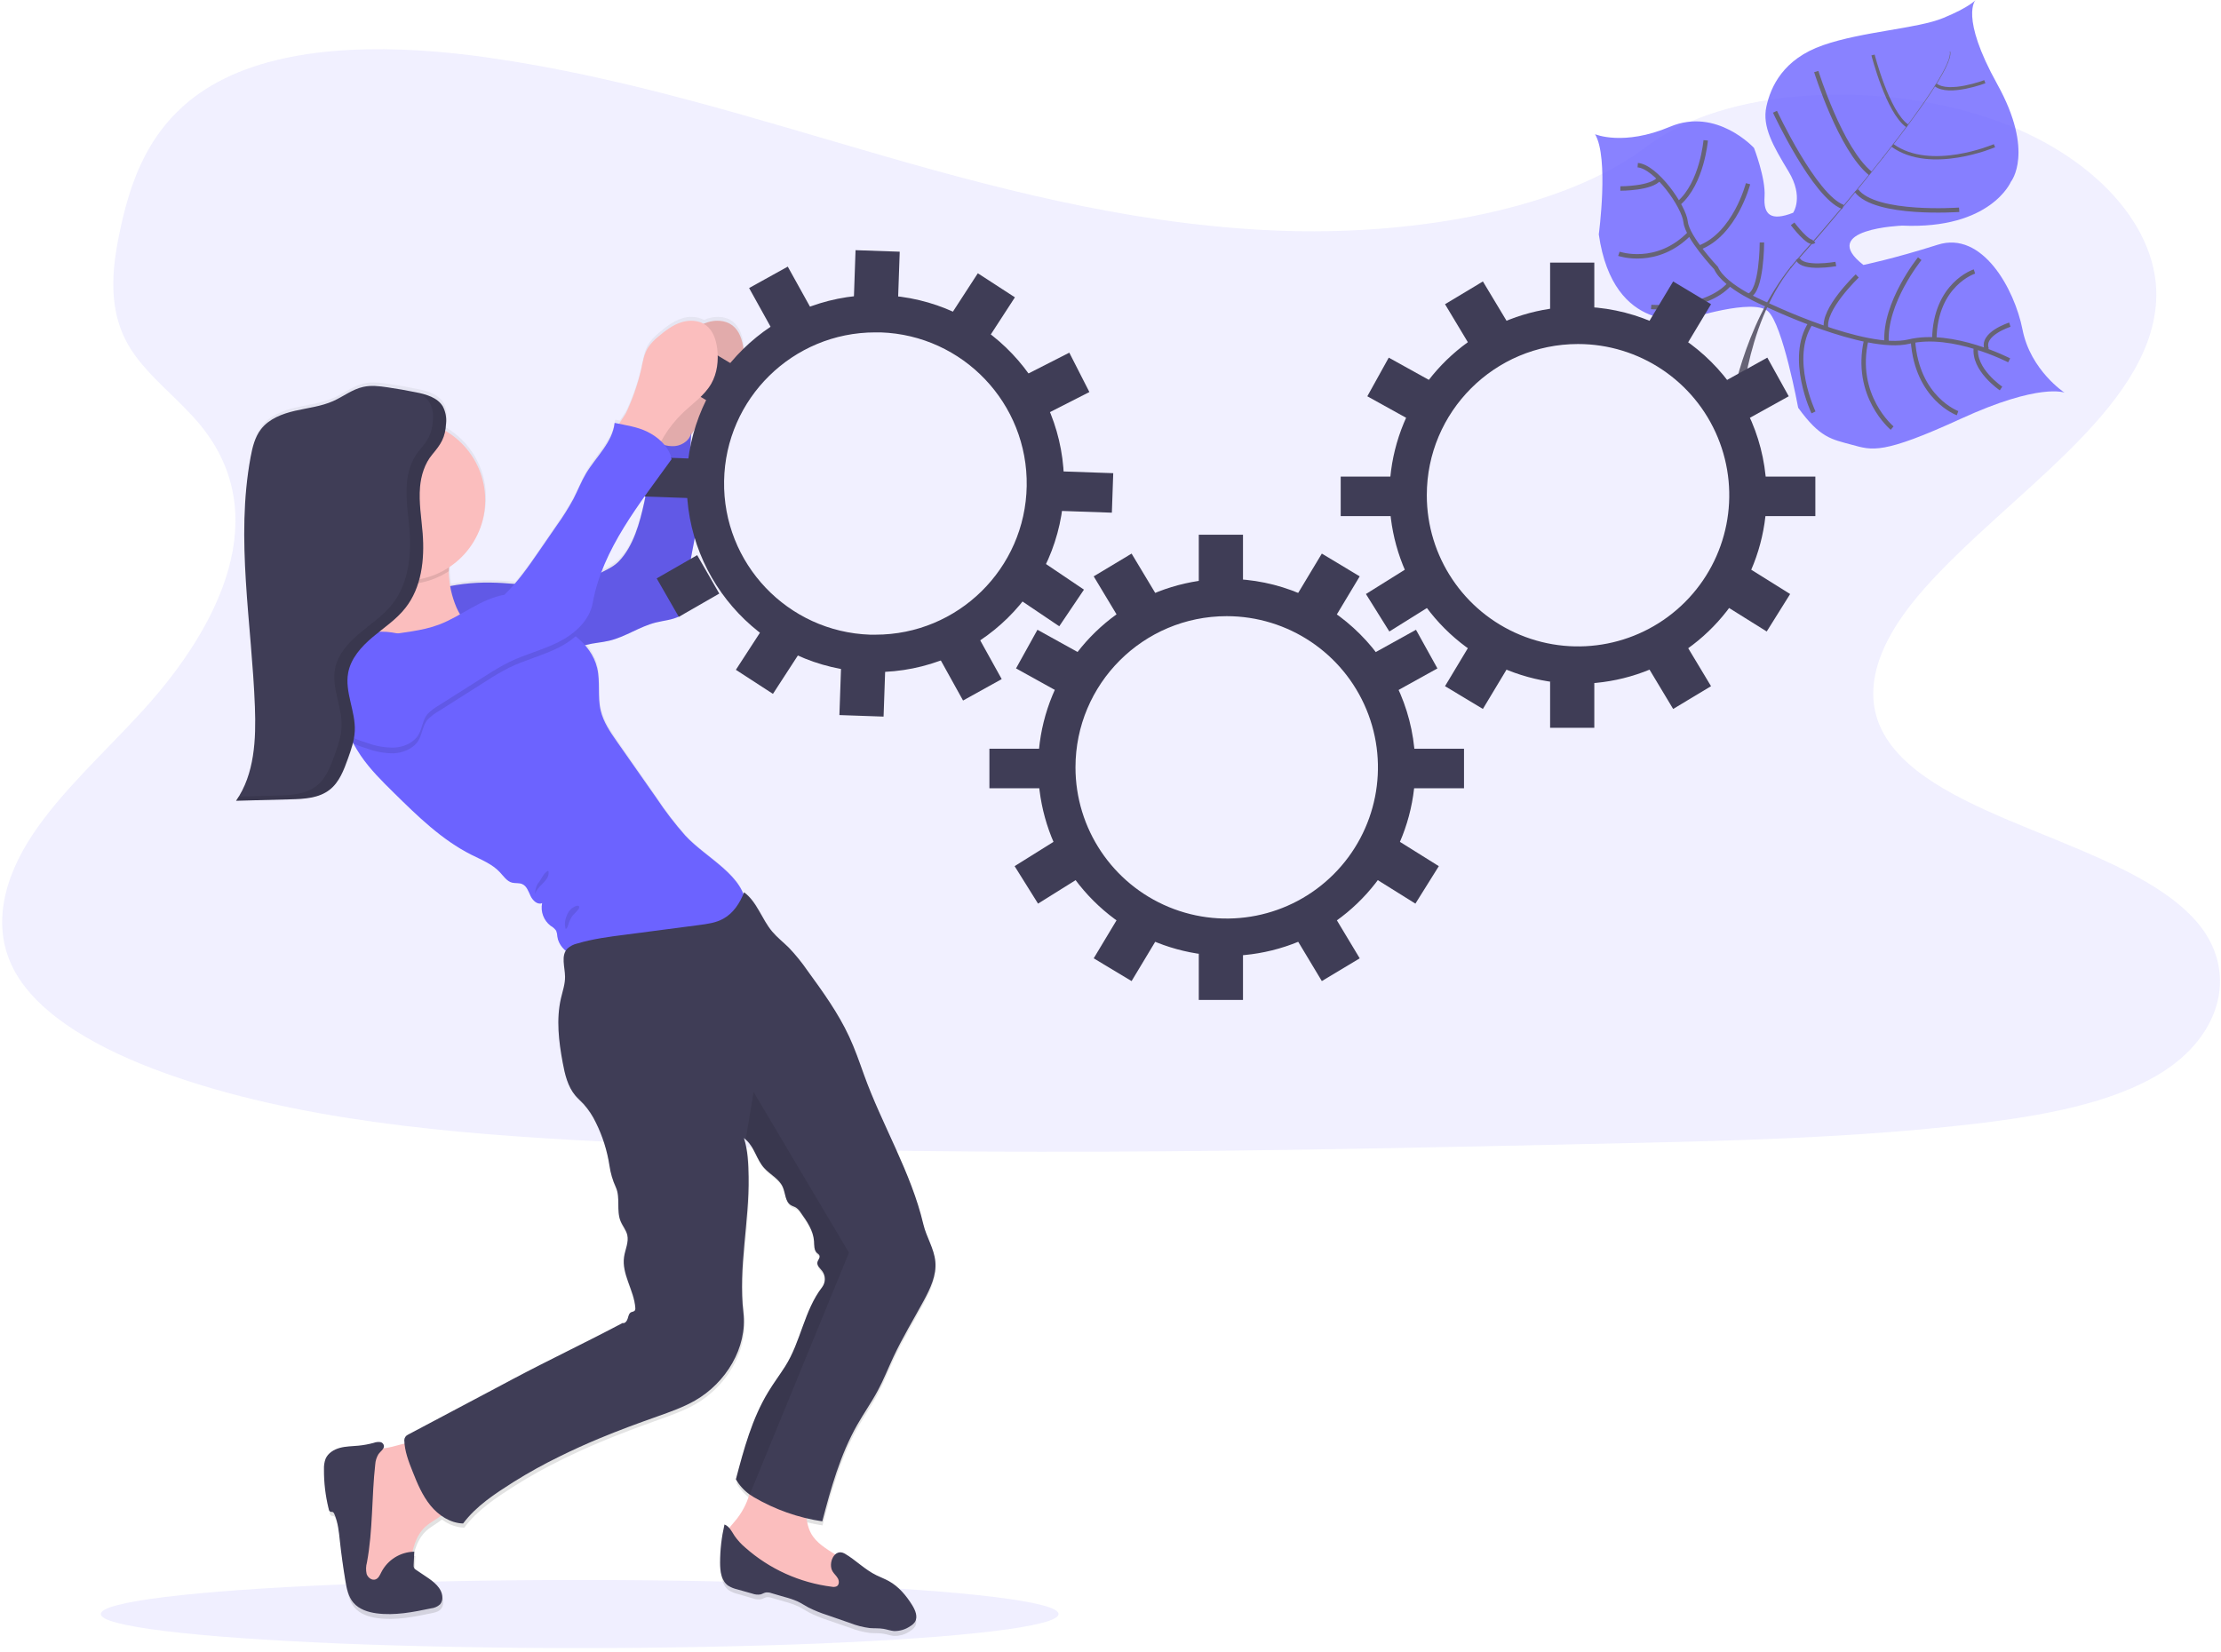 <svg xmlns="http://www.w3.org/2000/svg" width="500" height="372" viewBox="0 0 500 372">
  <defs>
    <linearGradient id="undraw_in_progress_ql66-a" x1="49.991%" x2="49.991%" y1="100.006%" y2="-.012%">
      <stop offset="0%" stop-color="gray" stop-opacity=".25"/>
      <stop offset="54%" stop-color="gray" stop-opacity=".12"/>
      <stop offset="100%" stop-color="gray" stop-opacity=".1"/>
    </linearGradient>
  </defs>
  <g fill="none" fill-rule="evenodd">
    <path fill="#6C63FF" fill-rule="nonzero" d="M290.579,52.028 C258.571,51.202 228.086,43.526 198.976,35.129 C169.866,26.731 141.034,17.409 109.792,12.957 C89.698,10.094 66.716,9.688 50.529,17.695 C34.946,25.391 29.911,38.675 27.206,51.039 C25.168,60.321 23.971,70.089 29.55,78.778 C33.427,84.812 40.302,89.881 45.059,95.663 C61.612,115.772 49.911,140.564 31.978,160.198 C23.571,169.407 13.803,178.19 7.31,187.997 C0.816,197.804 -2.186,209.031 3.497,219.036 C9.125,228.927 22.542,236.39 37.077,241.627 C66.597,252.265 101.37,255.307 135.302,257.033 C210.391,260.851 285.875,259.194 361.162,257.527 C389.026,256.914 417.008,256.296 444.416,253.076 C459.639,251.301 475.351,248.477 486.405,241.667 C500.43,233.022 503.907,218.383 494.505,207.542 C478.739,189.357 435.158,184.837 424.125,165.321 C418.061,154.58 424.288,142.616 433.106,132.651 C452.018,111.281 483.714,92.532 485.381,68.101 C486.528,51.325 471.291,34.52 447.73,26.583 C423.037,18.264 388.788,19.308 370.579,33.081 C351.81,47.28 318.843,52.74 290.579,52.028 Z" opacity=".1">
                            <animate repeatCount="indefinite" attributeName="d" dur="20s" values="
                            M290.579,52.028 C258.571,51.202 228.086,43.526 198.976,35.129 C169.866,26.731 141.034,17.409 109.792,12.957 C89.698,10.094 66.716,9.688 50.529,17.695 C34.946,25.391 29.911,38.675 27.206,51.039 C25.168,60.321 23.971,70.089 29.55,78.778 C33.427,84.812 40.302,89.881 45.059,95.663 C61.612,115.772 49.911,140.564 31.978,160.198 C23.571,169.407 13.803,178.19 7.31,187.997 C0.816,197.804 -2.186,209.031 3.497,219.036 C9.125,228.927 22.542,236.39 37.077,241.627 C66.597,252.265 101.37,255.307 135.302,257.033 C210.391,260.851 285.875,259.194 361.162,257.527 C389.026,256.914 417.008,256.296 444.416,253.076 C459.639,251.301 475.351,248.477 486.405,241.667 C500.43,233.022 503.907,218.383 494.505,207.542 C478.739,189.357 435.158,184.837 424.125,165.321 C418.061,154.58 424.288,142.616 433.106,132.651 C452.018,111.281 483.714,92.532 485.381,68.101 C486.528,51.325 471.291,34.52 447.73,26.583 C423.037,18.264 388.788,19.308 370.579,33.081 C351.81,47.28 318.843,52.74 290.579,52.028 Z;
                            M266.662,27.579 C233.181,16.108 214.787,16.108 194.431,18.398 C174.074,20.687 164.198,32.735 134.882,31.602 C114.334,30.809 101.387,30.581 82.822,38.168 C64.256,45.754 56.786,52.672 56.786,64.372 C56.786,76.858 52.718,82.035 33.373,90.371 C21.579,95.453 8.324,95.227 2.685,119.565 C-3.19,144.922 2.685,159.7 2.685,180.317 C2.685,190.541 0.571,207.944 8.324,225.168 C16.078,242.393 33.121,263.12 52.577,256.666 C72.033,250.213 74.698,251.429 89.233,256.666 C118.754,267.304 100.662,283.695 134.594,285.421 C209.683,289.239 203.856,292.896 279.142,291.229 C307.006,290.616 317.007,290.043 336.692,282.93 C350.952,277.777 364.78,273.543 382.656,256.666 C400.532,239.79 408.128,231.279 415.455,219.866 C429.001,198.765 426.765,190.869 424.782,158.65 C424.084,147.316 427.478,131.303 432.463,120.41 C448,86.459 445,58.328 432.463,39.05 C422.323,23.459 423.109,36.276 399.549,28.338 C374.855,20.02 370.645,42.003 338.917,45.767 C307.189,49.53 300.143,39.05 266.662,27.579 Z;
                            M290.579,52.028 C258.571,51.202 228.086,43.526 198.976,35.129 C169.866,26.731 141.034,17.409 109.792,12.957 C89.698,10.094 66.716,9.688 50.529,17.695 C34.946,25.391 29.911,38.675 27.206,51.039 C25.168,60.321 23.971,70.089 29.55,78.778 C33.427,84.812 40.302,89.881 45.059,95.663 C61.612,115.772 49.911,140.564 31.978,160.198 C23.571,169.407 13.803,178.19 7.31,187.997 C0.816,197.804 -2.186,209.031 3.497,219.036 C9.125,228.927 22.542,236.39 37.077,241.627 C66.597,252.265 101.37,255.307 135.302,257.033 C210.391,260.851 285.875,259.194 361.162,257.527 C389.026,256.914 417.008,256.296 444.416,253.076 C459.639,251.301 475.351,248.477 486.405,241.667 C500.43,233.022 503.907,218.383 494.505,207.542 C478.739,189.357 435.158,184.837 424.125,165.321 C418.061,154.58 424.288,142.616 433.106,132.651 C452.018,111.281 483.714,92.532 485.381,68.101 C486.528,51.325 471.291,34.52 447.73,26.583 C423.037,18.264 388.788,19.308 370.579,33.081 C351.81,47.28 318.843,52.74 290.579,52.028 Z
                ">
        </animate>
        </path>
    <g opacity=".8" transform="translate(359.05)">
      <path fill="#6C63FF" fill-rule="nonzero" d="M105.722,88.417 C105.722,88.417 100.143,86.152 82.399,94.293 C64.654,102.433 62.438,101.4 57.844,100.153 C53.249,98.907 50.687,98.615 45.762,91.82 C45.762,91.82 42.3,72.992 38.927,70.059 C35.554,67.127 21.281,71.726 21.281,71.726 C21.281,71.726 4.159,75.663 0.875,52.77 C0.875,52.77 3.19,35.519 0.035,30.223 C0.035,30.223 6.405,32.967 16.909,28.536 C27.413,24.105 35.821,33.314 35.821,33.314 C35.821,33.314 38.472,40.173 38.195,44.258 C37.918,48.343 39.594,49.886 44.624,47.908 C44.624,47.908 47.097,44.407 43.6,38.62 C40.104,32.834 37.626,28.521 38.6,24.026 C39.575,19.53 42.369,13.304 51.355,10.178 C60.341,7.052 72.552,6.469 78.412,4.055 C84.273,1.642 85.687,0.025 85.687,0.025 C85.687,0.025 82.082,3.64 90.579,18.952 C99.075,34.263 93.66,40.915 93.66,40.915 C93.66,40.915 89.139,51.686 69.189,50.806 C69.189,50.806 49.965,51.508 60.445,59.659 C60.445,59.659 67.156,58.294 77.196,55.104 C87.235,51.914 94.471,65.079 96.271,74.238 C98.071,83.398 105.722,88.417 105.722,88.417 Z"/>
      <path fill="#444053" fill-rule="nonzero" d="M79.886,11.617 L79.99,11.588 C80.762,14.51 72.171,26.251 64.827,35.589 L64.743,35.524 C75.099,22.354 80.5,13.863 79.886,11.617 Z"/>
      <path fill="#444053" fill-rule="nonzero" d="M64.891,35.331 L64.936,35.45 C59.07,42.908 51.691,51.81 45.786,58.403 C45.223,59.031 44.664,59.688 44.13,60.381 L43.956,60.247 C44.5,59.57 45.059,58.907 45.623,58.269 C51.528,51.667 59.031,42.784 64.891,35.331 Z"/>
      <path fill="#444053" fill-rule="nonzero" d="M44.1,60.049 L44.219,60.247 C33.472,73.665 32.76,94.496 32.735,94.679 L30.47,92.087 C30.495,91.879 33.279,73.556 44.1,60.049 Z"/>
      <path stroke="#444053" d="M93.264 81.142C93.264 81.142 80.593 74.555 70.717 76.919 60.841 79.283 38.61 68.561 38.61 68.561 38.61 68.561 29.169 64.728 27.27 60.356 27.27 60.356 20.796 53.506 20.425 49.97 20.054 46.434 13.734 37.512 9.639 37.191M91.429 87.483C91.429 87.483 85.049 83.185 85.791 78.17M81.642 93.037C81.642 93.037 72.512 89.723 71.597 76.716M66.914 96.4C66.914 96.4 58.19 89.164 61.088 76.518M49.214 92.864C49.214 92.864 43.408 80.682 48.576 72.76M93.412 73.111C93.412 73.111 86.81 75.208 88.229 78.68M85.445 61.133C85.445 61.133 76.612 63.932 76.405 76.429M73.131 58.249C73.131 58.249 65.094 68.17 65.663 77.186M59.055 62.141C59.055 62.141 51.068 69.773 52.087 74.011M54.238 59.446C54.238 59.446 46.751 60.786 45.707 58.328M44.51 50.406C44.51 50.406 48.294 55.415 49.268 54.293M82.008 47.235C82.008 47.235 63.136 48.605 58.867 42.918M40.539 25.163C40.539 25.163 49.397 44.169 55.826 46.592M49.837 16.108C49.837 16.108 55.277 33.591 62.013 39.05"/>
      <path stroke="#444053" stroke-width=".75" d="M89.951 32.809C89.951 32.809 75.608 38.966 66.983 32.735M62.616 12.379C62.616 12.379 65.895 25.237 70.312 28.338M87.784 18.398C87.784 18.398 79.718 21.449 76.706 19.11"/>
      <path stroke="#444053" d="M37.601 54.604C37.601 54.604 37.601 65.806 34.55 66.602M12.666 69.12C12.666 69.12 24.782 70.158 30.366 63.907M34.476 41.37C34.476 41.37 31.548 52.745 23.462 55.791M5.401 57.151C5.401 57.151 13.976 60.119 21.35 52.542M24.946 31.602C24.946 31.602 24.135 41.251 18.887 45.767M5.727 42.448C5.727 42.448 12.844 42.493 14.51 40.178"/>
    </g>
    <ellipse cx="130.5" cy="363.447" fill="#6C63FF" fill-rule="nonzero" opacity=".1" rx="107.814" ry="7.666"/>
    <path fill="url(#undraw_in_progress_ql66-a)" fill-rule="nonzero" d="M192.957,321.711 C194.441,319.046 196.217,316.533 197.651,313.833 C198.961,311.36 199.985,308.739 201.167,306.197 C203.19,301.845 205.682,297.73 207.953,293.497 C209.436,290.722 210.87,287.7 210.584,284.565 C210.312,281.597 208.571,279.026 207.898,276.157 C205.158,264.382 198.566,253.571 194.545,242.181 C193.516,239.293 192.517,236.385 191.231,233.595 C188.759,228.229 185.297,223.408 181.835,218.625 C180.587,216.798 179.198,215.072 177.681,213.462 C176.439,212.221 175.045,211.128 173.917,209.782 C171.592,207.013 170.504,203.027 167.596,200.88 C167.547,201.009 167.493,201.133 167.438,201.261 C165.356,195.945 158.373,192.438 154.322,188.032 C151.964,185.341 149.795,182.49 147.829,179.5 L139.011,166.756 C137.493,164.56 135.945,162.305 135.331,159.688 C134.58,156.533 135.277,153.17 134.535,150.015 C134.061,148.115 133.136,146.358 131.84,144.891 C131.924,144.866 132.013,144.832 132.102,144.812 C133.783,144.362 135.564,144.283 137.23,143.882 C140.865,143.017 144.026,140.692 147.646,139.763 C149.496,139.268 151.469,139.169 153.145,138.279 C154.817,137.279 155.671,135.329 155.272,133.422 C154.1,127.216 157.374,120.925 156.82,114.629 C156.672,112.888 156.227,111.192 155.94,109.466 C155.272,105.46 155.396,101.355 155.633,97.29 C156.762,95.458 158.116,93.775 159.664,92.28 C161.889,90.134 164.545,88.323 166.093,85.638 C167.443,83.259 167.77,80.386 167.428,77.666 C167.186,75.687 166.513,73.605 164.955,72.404 C163.398,71.202 161.162,71.113 159.278,71.741 C159.016,71.825 158.759,71.929 158.506,72.038 C156.915,71.241 155.066,71.134 153.393,71.741 C151.513,72.364 149.901,73.605 148.388,74.896 C147.491,75.6 146.704,76.433 146.053,77.369 C145.099,78.853 144.822,80.682 144.461,82.428 C143.693,85.798 142.574,89.079 141.123,92.216 C140.856,92.77 140.134,93.764 139.55,94.713 L138.492,94.496 C138.032,98.902 134.342,102.136 132.097,105.945 C131.004,107.794 130.237,109.817 129.253,111.731 C128.13,113.814 126.876,115.825 125.5,117.75 C124.164,119.728 122.827,121.688 121.489,123.63 C119.811,126.181 117.995,128.637 116.048,130.989 C114.233,130.841 112.418,130.707 110.608,130.678 C107.57,130.634 104.536,130.904 101.553,131.484 C101.379,130.435 101.272,129.376 101.231,128.314 C101.231,128.249 101.231,128.185 101.231,128.121 C101.231,127.864 101.261,127.557 101.296,127.226 C106.521,123.727 109.583,117.79 109.405,111.504 C109.227,105.218 105.835,99.464 100.42,96.266 C100.519,95.71 100.581,95.148 100.608,94.585 C100.608,94.253 100.608,93.917 100.608,93.595 C100.608,93.427 100.608,93.259 100.574,93.101 C100.543,92.767 100.487,92.437 100.406,92.112 C100.366,91.954 100.321,91.795 100.267,91.617 C100.162,91.307 100.024,91.009 99.857,90.727 C99.846,90.71 99.835,90.693 99.822,90.678 C99.758,90.574 99.693,90.47 99.619,90.371 C99.545,90.272 99.555,90.292 99.525,90.252 C99.473,90.18 99.417,90.111 99.357,90.045 L99.233,89.916 C99.179,89.857 99.125,89.797 99.065,89.743 L98.927,89.619 L98.754,89.466 L98.595,89.347 L98.417,89.214 L98.244,89.1 L98.066,88.986 C98.007,88.947 97.943,88.912 97.878,88.877 L97.695,88.773 L97.498,88.675 L97.315,88.586 L97.097,88.492 L96.919,88.412 L96.682,88.323 L96.513,88.259 L96.256,88.17 L96.103,88.121 L95.821,88.032 L95.687,87.992 L95.381,87.908 L95.262,87.873 L94.941,87.794 L94.847,87.77 L94.491,87.69 L94.431,87.69 L93.907,87.577 C91.741,87.132 89.561,86.747 87.369,86.424 C85.574,86.157 83.734,85.93 81.963,86.33 C79.52,86.874 77.483,88.526 75.198,89.55 C72.498,90.767 69.5,91.088 66.622,91.756 C63.744,92.423 60.781,93.566 58.976,95.925 C57.601,97.725 57.052,100.015 56.642,102.245 C53.22,120.861 56.909,139.955 57.606,158.877 C57.878,166.241 57.547,174.115 53.373,180.143 L65.529,179.822 C66.113,179.822 66.701,179.787 67.295,179.753 C67.888,179.718 68.482,179.674 69.065,179.604 C70.607,179.46 72.105,179.011 73.472,178.284 C74.105,177.923 74.683,177.474 75.188,176.949 C76.84,175.247 77.72,172.868 78.526,170.593 C78.798,169.827 79.07,169.05 79.313,168.269 C79.411,167.943 79.505,167.616 79.59,167.28 L79.629,167.122 L79.768,167.186 C80.262,168.116 80.821,169.026 81.414,169.906 C83.536,173.032 86.227,175.702 88.897,178.358 C94.204,183.625 99.629,188.986 106.281,192.369 C108.526,193.501 110.954,194.456 112.666,196.325 C113.506,197.23 114.233,198.393 115.425,198.704 C116.167,198.897 116.983,198.704 117.69,199.021 C118.729,199.456 119.11,200.707 119.59,201.736 C120.069,202.765 121.152,203.813 122.181,203.343 C121.788,205.292 122.54,207.294 124.12,208.501 C124.618,208.778 125.047,209.164 125.376,209.629 C125.534,210.054 125.621,210.502 125.633,210.954 C125.844,212.218 126.511,213.359 127.507,214.164 C126.543,215.762 127.315,218.051 127.339,220.045 C127.339,221.716 126.79,223.328 126.414,224.955 C125.321,229.728 125.92,234.723 126.81,239.535 C127.305,242.191 127.933,244.941 129.664,247.003 C130.227,247.671 130.9,248.249 131.494,248.897 C132.626,250.174 133.568,251.608 134.288,253.155 C135.789,256.219 136.811,259.495 137.319,262.868 C137.558,264.561 138.042,266.21 138.754,267.765 C139.837,270.129 138.848,273.037 139.817,275.45 C140.257,276.533 141.068,277.458 141.33,278.591 C141.701,280.237 140.836,281.884 140.603,283.561 C140.04,287.488 142.873,291.133 143.131,295.089 C143.173,295.321 143.123,295.56 142.992,295.757 C142.799,295.974 142.468,295.969 142.206,296.093 C141.711,296.33 141.578,296.998 141.419,297.552 C141.261,298.106 140.816,298.734 140.267,298.566 C132.141,302.913 123.729,306.929 115.603,311.276 L111.894,313.254 L92.057,323.853 C91.566,324.097 91.257,324.6 91.261,325.148 C91.261,325.386 91.291,325.643 91.311,325.865 C89.921,326.212 88.586,326.627 87.636,326.8 C87.245,326.874 86.855,326.949 86.469,327.033 C86.563,326.882 86.623,326.714 86.647,326.538 C86.65,326.033 86.273,325.607 85.772,325.549 C85.287,325.501 84.798,325.565 84.342,325.737 C83.208,326.047 82.05,326.26 80.88,326.375 C79.491,326.508 78.076,326.503 76.731,326.869 C75.386,327.235 74.06,328.051 73.516,329.342 C73.244,330.089 73.123,330.883 73.16,331.677 C73.13,334.734 73.492,337.782 74.238,340.747 C74.262,340.985 74.396,341.199 74.599,341.325 C74.773,341.395 74.98,341.325 75.153,341.405 C75.306,341.497 75.42,341.641 75.475,341.81 C76.306,343.699 76.499,345.806 76.721,347.864 C77.051,350.913 77.468,353.955 77.972,356.988 C78.269,358.759 78.635,360.608 79.787,361.973 C81.053,363.457 83.056,364.115 84.99,364.377 C89.07,364.926 93.19,364.1 97.216,363.254 C97.967,363.096 98.773,362.903 99.278,362.319 C99.647,361.854 99.824,361.265 99.773,360.673 C99.679,358.64 97.829,357.211 96.147,356.068 L93.853,354.481 C93.45,354.267 93.245,353.805 93.358,353.363 L93.506,350.361 L93.061,350.361 C93.556,348.244 94.352,346.212 95.91,344.758 C96.983,343.769 98.383,343.076 99.505,342.176 C100.946,343.284 102.691,343.924 104.505,344.011 C107.473,340.015 111.652,337.295 115.831,334.614 C119.225,332.47 122.733,330.512 126.34,328.749 C129.261,327.305 132.229,325.951 135.242,324.688 C139.496,322.898 143.828,321.301 148.165,319.743 C151.058,318.704 153.976,317.681 156.642,316.147 C163.566,312.146 168.457,304.159 167.522,296.162 C166.345,286.073 168.863,275.559 168.694,265.401 C168.645,262.433 168.536,259.466 167.636,256.622 C167.845,256.771 168.042,256.936 168.225,257.117 C170.025,258.798 170.46,261.469 172.181,263.388 C173.521,264.896 175.559,265.861 176.37,267.7 C176.988,269.11 176.899,271.014 178.19,271.825 C178.556,272.057 178.991,272.156 179.357,272.384 C179.795,272.696 180.164,273.095 180.44,273.556 C181.81,275.509 183.229,277.601 183.378,279.985 C183.442,280.93 183.353,282.023 184.046,282.661 C184.243,282.844 184.496,282.977 184.599,283.225 C184.817,283.719 184.243,284.243 184.144,284.792 C184.001,285.554 184.753,286.133 185.218,286.771 C186.014,287.862 186.014,289.343 185.218,290.435 C181.162,295.702 180.43,302.799 176.884,308.432 C175.658,310.376 174.293,312.216 173.106,314.184 C169.456,320.227 167.611,327.171 165.821,334.011 C166.586,335.342 167.622,336.498 168.863,337.404 C168.192,339.707 167.037,341.84 165.475,343.66 C165.076,344.105 164.703,344.572 164.357,345.059 C164.067,344.692 163.687,344.406 163.254,344.228 C162.604,347.068 162.272,349.971 162.265,352.883 C162.265,354.802 162.527,356.993 164.085,358.101 C164.707,358.493 165.391,358.775 166.108,358.937 L169.5,359.926 C170.097,360.155 170.745,360.218 171.375,360.109 C171.775,359.995 172.132,359.748 172.542,359.669 C172.988,359.623 173.439,359.682 173.858,359.842 L176.79,360.697 C177.782,360.961 178.751,361.304 179.688,361.721 C180.524,362.122 181.296,362.641 182.117,363.086 C183.482,363.776 184.899,364.358 186.355,364.827 L191.409,366.568 C192.818,367.126 194.289,367.508 195.791,367.705 C196.83,367.794 197.883,367.705 198.907,367.883 C199.688,368.017 200.445,368.299 201.231,368.381 C202.536,368.417 203.819,368.035 204.891,367.29 C205.31,367.053 205.671,366.727 205.95,366.335 C206.691,365.178 206.053,363.65 205.331,362.483 C203.991,360.317 202.315,358.289 200.104,357.043 C199.209,356.548 198.239,356.182 197.315,355.727 C194.683,354.441 192.7,352.295 190.213,350.826 C189.559,350.36 188.667,350.42 188.081,350.969 C186.014,349.629 183.778,348.318 182.641,346.137 C182.134,345.085 181.8,343.958 181.652,342.799 C182.814,343.076 183.986,343.294 185.168,343.487 C187.092,336.029 189.194,328.437 192.957,321.711 Z M145.445,110.786 C145.346,111.345 145.237,111.899 145.119,112.453 C144.13,117.097 142.715,122.3 139.481,125.757 C138.417,126.77 137.181,127.586 135.831,128.165 L135.47,128.343 C137.799,122.122 141.508,116.355 145.445,110.786 Z"/>
    <path fill="#FBBEBE" fill-rule="nonzero" d="M150.232,83.239 C150.598,81.513 150.875,79.703 151.83,78.215 C152.482,77.279 153.271,76.445 154.169,75.742 C155.682,74.461 157.3,73.229 159.184,72.606 C161.068,71.983 163.284,72.067 164.866,73.264 C166.449,74.461 167.117,76.523 167.364,78.492 C167.7,81.197 167.364,84.045 166.024,86.405 C164.491,89.08 161.83,90.856 159.594,93.002 C157.975,94.551 156.567,96.307 155.406,98.225 C154.877,99.224 154.237,100.16 153.497,101.014 C152.735,101.876 151.61,102.325 150.465,102.226 C149.51,102.072 148.734,101.409 147.992,100.776 C147.077,99.975 144.614,98.546 144.53,97.275 C144.471,96.246 146.395,93.912 146.864,92.948 C148.326,89.839 149.455,86.585 150.232,83.239 L150.232,83.239 Z"/>
    <path fill="#000" fill-rule="nonzero" d="M150.232,83.239 C150.598,81.513 150.875,79.703 151.83,78.215 C152.482,77.279 153.271,76.445 154.169,75.742 C155.682,74.461 157.3,73.229 159.184,72.606 C161.068,71.983 163.284,72.067 164.866,73.264 C166.449,74.461 167.117,76.523 167.364,78.492 C167.7,81.197 167.364,84.045 166.024,86.405 C164.491,89.08 161.83,90.856 159.594,93.002 C157.975,94.551 156.567,96.307 155.406,98.225 C154.877,99.224 154.237,100.16 153.497,101.014 C152.735,101.876 151.61,102.325 150.465,102.226 C149.51,102.072 148.734,101.409 147.992,100.776 C147.077,99.975 144.614,98.546 144.53,97.275 C144.471,96.246 146.395,93.912 146.864,92.948 C148.326,89.839 149.455,86.585 150.232,83.239 L150.232,83.239 Z" opacity=".1"/>
    <path fill="#6C63FF" fill-rule="nonzero" d="M98.304,132.671 C102.266,131.617 106.355,131.118 110.455,131.187 C117.295,131.286 124.337,132.943 130.851,130.846 C132.532,130.263 134.167,129.553 135.742,128.724 C137.052,128.071 138.388,127.399 139.392,126.33 C142.631,122.898 144.026,117.73 145.04,113.116 C146.053,108.501 146.316,103.764 146.578,99.05 C148.264,99.837 150.04,100.613 151.909,100.455 C153.778,100.297 155.643,98.872 155.633,96.993 C155.356,101.36 155.138,105.781 155.875,110.094 C156.162,111.805 156.607,113.492 156.761,115.223 C157.315,121.474 154.036,127.72 155.208,133.887 C155.604,135.784 154.749,137.723 153.081,138.709 C151.4,139.614 149.421,139.728 147.572,140.193 C143.947,141.118 140.781,143.422 137.141,144.283 C135.445,144.683 133.68,144.777 132.008,145.208 C129.604,145.841 127.423,147.216 124.975,147.651 C123.14,147.977 121.251,147.755 119.397,147.913 C117.784,148.046 116.202,148.472 114.585,148.511 C110.628,148.61 106.884,146.37 104.253,143.398 C101.622,140.425 99.955,136.271 98.304,132.671 Z"/>
    <path fill="#000" fill-rule="nonzero" d="M98.304,132.671 C102.266,131.617 106.355,131.118 110.455,131.187 C117.295,131.286 124.337,132.943 130.851,130.846 C132.532,130.263 134.167,129.553 135.742,128.724 C137.052,128.071 138.388,127.399 139.392,126.33 C142.631,122.898 144.026,117.73 145.04,113.116 C146.053,108.501 146.316,103.764 146.578,99.05 C148.264,99.837 150.04,100.613 151.909,100.455 C153.778,100.297 155.643,98.872 155.633,96.993 C155.356,101.36 155.138,105.781 155.875,110.094 C156.162,111.805 156.607,113.492 156.761,115.223 C157.315,121.474 154.036,127.72 155.208,133.887 C155.604,135.784 154.749,137.723 153.081,138.709 C151.4,139.614 149.421,139.728 147.572,140.193 C143.947,141.118 140.781,143.422 137.141,144.283 C135.445,144.683 133.68,144.777 132.008,145.208 C129.604,145.841 127.423,147.216 124.975,147.651 C123.14,147.977 121.251,147.755 119.397,147.913 C117.784,148.046 116.202,148.472 114.585,148.511 C110.628,148.61 106.884,146.37 104.253,143.398 C101.622,140.425 99.955,136.271 98.304,132.671 Z" opacity=".1"/>
    <path fill="#3F3D56" fill-rule="nonzero" d="M276.162,138.749 C289.933,138.749 302.347,147.044 307.617,159.767 C312.886,172.489 309.972,187.133 300.234,196.87 C290.496,206.606 275.852,209.518 263.13,204.247 C250.408,198.976 242.115,186.56 242.117,172.789 C242.119,153.988 257.361,138.749 276.162,138.749 L276.162,138.749 Z M276.162,130.341 C258.991,130.341 243.511,140.685 236.94,156.549 C230.37,172.414 234.003,190.674 246.145,202.815 C258.288,214.956 276.548,218.587 292.412,212.014 C308.275,205.442 318.617,189.96 318.615,172.789 C318.588,149.355 299.596,130.366 276.162,130.341 L276.162,130.341 Z"/>
    <rect width="9.951" height="10.475" x="269.876" y="120.41" fill="#3F3D56" fill-rule="nonzero"/>
    <polygon fill="#3F3D56" fill-rule="nonzero" points="294.167 126.474 304.118 126.474 304.118 136.949 294.167 136.949" transform="rotate(31 299.142 131.711)"/>
    <polygon fill="#3F3D56" fill-rule="nonzero" points="311.628 143.465 321.579 143.465 321.579 153.94 311.628 153.94" transform="rotate(61 316.603 148.703)"/>
    <polygon fill="#3F3D56" fill-rule="nonzero" points="311.861 191.249 321.812 191.249 321.812 201.724 311.861 201.724" transform="rotate(122 316.836 196.486)"/>
    <polygon fill="#3F3D56" fill-rule="nonzero" points="230.749 143.462 240.699 143.462 240.699 153.937 230.749 153.937" transform="rotate(119 235.724 148.7)"/>
    <polygon fill="#3F3D56" fill-rule="nonzero" points="230.517 191.245 240.468 191.245 240.468 201.72 230.517 201.72" transform="rotate(58 235.492 196.483)"/>
    <polygon fill="#3F3D56" fill-rule="nonzero" points="248.205 126.473 258.155 126.473 258.155 136.948 248.205 136.948" transform="rotate(149 253.18 131.71)"/>
    <rect width="9.951" height="10.475" x="269.876" y="214.693" fill="#3F3D56" fill-rule="nonzero"/>
    <polygon fill="#3F3D56" fill-rule="nonzero" points="294.169 208.633 304.119 208.633 304.119 219.107 294.169 219.107" transform="rotate(-31 299.144 213.87)"/>
    <polygon fill="#3F3D56" fill-rule="nonzero" points="248.206 208.633 258.157 208.633 258.157 219.108 248.206 219.108" transform="rotate(-149 253.181 213.87)"/>
    <rect width="12.047" height="8.902" x="222.74" y="168.6" fill="#3F3D56" fill-rule="nonzero"/>
    <rect width="12.047" height="8.902" x="317.537" y="168.6" fill="#3F3D56" fill-rule="nonzero" transform="rotate(-180 323.56 173.051)"/>
    <path fill="#3F3D56" fill-rule="nonzero" d="M355.252,77.468 C369.023,77.468 381.437,85.763 386.707,98.486 C391.976,111.208 389.062,125.852 379.324,135.589 C369.586,145.325 354.942,148.237 342.22,142.966 C329.498,137.695 321.205,125.279 321.207,111.508 C321.209,92.708 336.451,77.468 355.252,77.468 L355.252,77.468 Z M355.252,69.06 C338.081,69.06 322.601,79.404 316.03,95.268 C309.46,111.133 313.093,129.393 325.235,141.534 C337.378,153.675 355.638,157.306 371.502,150.733 C387.365,144.161 397.707,128.679 397.705,111.508 C397.678,88.074 378.686,69.085 355.252,69.06 Z"/>
    <rect width="9.951" height="10.475" x="348.966" y="59.135" fill="#3F3D56" fill-rule="nonzero"/>
    <polygon fill="#3F3D56" fill-rule="nonzero" points="373.26 65.19 383.211 65.19 383.211 75.664 373.26 75.664" transform="rotate(31 378.236 70.427)"/>
    <polygon fill="#3F3D56" fill-rule="nonzero" points="390.721 82.183 400.671 82.183 400.671 92.657 390.721 92.657" transform="rotate(61 395.696 87.42)"/>
    <polygon fill="#3F3D56" fill-rule="nonzero" points="390.95 129.969 400.9 129.969 400.9 140.444 390.95 140.444" transform="rotate(122 395.925 135.207)"/>
    <polygon fill="#3F3D56" fill-rule="nonzero" points="309.836 82.187 319.786 82.187 319.786 92.662 309.836 92.662" transform="rotate(119 314.81 87.424)"/>
    <polygon fill="#3F3D56" fill-rule="nonzero" points="309.605 129.968 319.556 129.968 319.556 140.443 309.605 140.443" transform="rotate(58 314.58 135.205)"/>
    <polygon fill="#3F3D56" fill-rule="nonzero" points="327.295 65.19 337.245 65.19 337.245 75.665 327.295 75.665" transform="rotate(149 332.27 70.428)"/>
    <rect width="9.951" height="10.475" x="348.966" y="153.412" fill="#3F3D56" fill-rule="nonzero"/>
    <polygon fill="#3F3D56" fill-rule="nonzero" points="373.258 147.353 383.209 147.353 383.209 157.828 373.258 157.828" transform="rotate(-31 378.234 152.59)"/>
    <polygon fill="#3F3D56" fill-rule="nonzero" points="327.293 147.351 337.243 147.351 337.243 157.825 327.293 157.825" transform="rotate(-149 332.268 152.588)"/>
    <rect width="12.047" height="8.902" x="301.825" y="107.319" fill="#3F3D56" fill-rule="nonzero"/>
    <rect width="12.047" height="8.902" x="396.632" y="107.319" fill="#3F3D56" fill-rule="nonzero" transform="rotate(-180 402.656 111.77)"/>
    <path fill="#3F3D56" fill-rule="nonzero" d="M197.052,74.847 C197.453,74.847 197.854,74.847 198.254,74.847 C216.819,75.48 231.45,90.878 231.134,109.451 C230.819,128.024 215.673,142.916 197.097,142.918 C196.696,142.918 196.296,142.918 195.89,142.918 C177.324,142.285 162.693,126.885 163.01,108.311 C163.327,89.737 178.476,74.846 197.052,74.847 L197.052,74.847 Z M197.052,66.439 L197.052,66.439 C173.888,66.436 154.997,85.004 154.6,108.165 C154.204,131.326 172.447,150.53 195.598,151.32 C196.093,151.32 196.588,151.345 197.082,151.345 C220.246,151.345 239.134,132.777 239.529,109.617 C239.925,86.456 221.681,67.254 198.531,66.464 C198.037,66.464 197.542,66.439 197.047,66.439 L197.052,66.439 Z"/>
    <polygon fill="#3F3D56" fill-rule="nonzero" points="192.419 56.504 202.369 56.504 202.369 66.979 192.419 66.979" transform="rotate(1.99 197.394 61.742)"/>
    <polygon fill="#3F3D56" fill-rule="nonzero" points="216.48 63.4 226.431 63.4 226.431 73.875 216.48 73.875" transform="rotate(32.99 221.456 68.637)"/>
    <polygon fill="#3F3D56" fill-rule="nonzero" points="233.344 80.987 243.295 80.987 243.295 91.462 233.344 91.462" transform="rotate(62.99 238.32 86.224)"/>
    <polygon fill="#3F3D56" fill-rule="nonzero" points="231.924 128.736 241.875 128.736 241.875 139.211 231.924 139.211" transform="rotate(123.99 236.9 133.974)"/>
    <polygon fill="#3F3D56" fill-rule="nonzero" points="152.512 78.172 162.463 78.172 162.463 88.646 152.512 88.646" transform="rotate(120.99 157.487 83.409)"/>
    <polygon fill="#3F3D56" fill-rule="nonzero" points="149.89 126.7 159.874 126.7 159.874 137.211 149.89 137.211" transform="rotate(60.113 154.882 131.955)"/>
    <polygon fill="#3F3D56" fill-rule="nonzero" points="170.559 61.791 180.51 61.791 180.51 72.266 170.559 72.266" transform="rotate(150.99 175.534 67.029)"/>
    <polygon fill="#3F3D56" fill-rule="nonzero" points="189.149 150.721 199.099 150.721 199.099 161.196 189.149 161.196" transform="rotate(1.99 194.124 155.958)"/>
    <polygon fill="#3F3D56" fill-rule="nonzero" points="213.642 145.515 223.592 145.515 223.592 155.99 213.642 155.99" transform="rotate(-29.01 218.617 150.752)"/>
    <polygon fill="#3F3D56" fill-rule="nonzero" points="167.713 143.908 177.664 143.908 177.664 154.383 167.713 154.383" transform="rotate(-147.01 172.688 149.146)"/>
    <polygon fill="#3F3D56" fill-rule="nonzero" points="143.667 103.06 155.714 103.06 155.714 111.962 143.667 111.962" transform="rotate(1.99 149.69 107.51)"/>
    <polygon fill="#3F3D56" fill-rule="nonzero" points="238.418 106.338 250.466 106.338 250.466 115.24 238.418 115.24" transform="rotate(-178.01 244.442 110.789)"/>
    <path fill="#FBBEBE" fill-rule="nonzero" d="M87.423 325.969C86.198 326.119 85.01 326.489 83.917 327.062 82.433 327.967 81.518 329.565 80.865 331.177 79.228 335.223 78.887 339.664 78.818 344.036 78.759 347.557 78.877 351.162 80.138 354.446 80.484 355.486 81.084 356.422 81.884 357.171 82.588 357.724 83.403 358.119 84.273 358.328 86.152 358.823 88.333 358.823 89.871 357.636 91.583 356.296 92.013 353.937 92.374 351.795 92.868 348.907 93.556 345.861 95.702 343.848 97.295 342.364 99.575 341.622 100.732 339.782 102.112 337.596 101.385 334.743 100.504 332.31 99.738 330.203 98.615 325.925 96.409 324.847 94.204 323.769 89.718 325.554 87.423 325.969zM168.764 336.33C168.097 338.689 166.914 340.87 165.302 342.715 164.313 343.843 163.101 345.213 163.62 346.612 163.831 347.086 164.146 347.507 164.54 347.844 171.79 354.941 181.934 358.393 191.998 359.649 192.16 359.693 192.331 359.693 192.493 359.649 192.789 359.515 192.859 359.154 192.898 358.823 193.059 357.774 193.059 356.707 192.898 355.658 192.404 353.185 190.252 351.469 188.145 350.114 186.039 348.759 183.734 347.443 182.557 345.232 181.073 342.483 181.711 338.902 179.965 336.33 178.551 334.238 175.925 333.363 173.432 332.953 172.567 332.819 170.727 331.869 169.97 332.31 169.199 332.755 169.026 335.47 168.764 336.33z"/>
    <path fill="#3F3D56" fill-rule="nonzero" d="M86.434 325.712C86.438 325.207 86.06 324.781 85.559 324.723 85.075 324.673 84.586 324.736 84.13 324.906 82.995 325.214 81.837 325.426 80.668 325.539 79.278 325.673 77.859 325.668 76.508 326.034 75.158 326.4 73.838 327.206 73.289 328.506 73.022 329.249 72.901 330.037 72.933 330.826 72.905 333.862 73.267 336.888 74.011 339.832 74.037 340.071 74.172 340.284 74.377 340.41 74.55 340.48 74.758 340.41 74.931 340.49 75.083 340.58 75.197 340.722 75.252 340.89 76.088 342.77 76.281 344.847 76.503 346.904 76.833 349.934 77.25 352.954 77.755 355.964 78.051 357.72 78.417 359.565 79.575 360.91 80.841 362.394 82.849 363.032 84.782 363.294 88.867 363.838 92.992 363.017 97.028 362.176 97.797 362.099 98.521 361.775 99.09 361.251 99.459 360.789 99.636 360.203 99.585 359.614 99.491 357.596 97.636 356.152 95.955 355.045L93.64 353.487C93.478 353.397 93.34 353.272 93.234 353.121 93.125 352.89 93.085 352.632 93.121 352.379L93.269 349.411C90.136 349.461 87.285 351.231 85.851 354.016 85.529 354.654 85.227 355.401 84.56 355.648 83.734 355.959 82.814 355.262 82.537 354.426 82.344 353.563 82.37 352.666 82.611 351.815 83.966 344.555 83.65 337.092 84.476 329.753 84.527 328.929 84.78 328.131 85.213 327.428 85.613 326.874 86.36 326.39 86.434 325.712zM187.443 353.863C187.784 354.426 188.314 354.852 188.63 355.435 188.947 356.019 188.942 356.869 188.373 357.201 188.037 357.349 187.663 357.387 187.305 357.31 180.043 356.408 173.226 353.325 167.755 348.467 166.846 347.699 166.042 346.816 165.361 345.841 164.723 344.852 164.184 343.689 163.096 343.284 162.446 346.103 162.114 348.986 162.107 351.879 162.107 353.783 162.369 355.959 163.927 357.062 164.551 357.45 165.237 357.729 165.954 357.888L169.352 358.848C169.951 359.074 170.6 359.137 171.231 359.031 171.632 358.922 171.988 358.67 172.399 358.595 172.846 358.548 173.298 358.606 173.719 358.764L176.652 359.619C177.644 359.872 178.615 360.203 179.555 360.608 180.391 361.004 181.167 361.523 181.983 361.963 183.352 362.65 184.772 363.227 186.231 363.689L191.395 365.48C192.806 366.037 194.281 366.416 195.786 366.607 196.825 366.696 197.878 366.607 198.907 366.785 199.688 366.919 200.445 367.201 201.236 367.28 202.54 367.316 203.822 366.936 204.896 366.197 205.315 365.963 205.678 365.64 205.959 365.252 206.701 364.1 206.063 362.582 205.336 361.419 203.996 359.273 202.319 357.26 200.104 356.034 199.204 355.539 198.234 355.173 197.31 354.723 194.679 353.447 192.685 351.316 190.198 349.857 187.849 348.492 186.335 352.047 187.443 353.863z"/>
    <path fill="#FBBEBE" fill-rule="nonzero" d="M114.926,145.994 C112.198,147.868 109.073,149.084 105.796,149.545 C104.082,149.758 102.355,149.851 100.628,149.822 C93.426,149.813 86.238,149.213 79.135,148.027 C81.963,144.911 84.822,141.597 85.89,137.512 C86.42,135.358 86.529,133.121 86.212,130.925 C85.783,128.107 85.111,125.332 84.204,122.631 C87.234,122.794 90.271,122.716 93.289,122.399 C95.01,122.226 99.224,120.658 100.707,121.845 C102.097,122.948 101.048,126.85 101.024,128.65 C101.024,128.714 101.024,128.778 101.024,128.843 C101.102,131.575 101.69,134.269 102.76,136.785 C104.936,141.652 109.59,145.648 114.926,145.994 Z"/>
    <path fill="#000" fill-rule="nonzero" d="M101.044,128.625 C96.658,131.49 91.249,132.319 86.207,130.9 C85.778,128.083 85.107,125.308 84.199,122.606 C87.229,122.769 90.266,122.691 93.284,122.374 C95.005,122.201 99.219,120.633 100.702,121.82 C102.117,122.923 101.068,126.825 101.044,128.625 Z" opacity=".1"/>
    <circle cx="91.133" cy="112.631" r="18.101" fill="#FBBEBE" fill-rule="nonzero"/>
    <path fill="#6C63FF" fill-rule="nonzero" d="M167.933,204.224 C167.953,207.196 166.401,209.959 163.853,211.489 C162.453,212.223 160.954,212.748 159.402,213.046 C151.123,215.025 142.641,216.652 134.139,216.167 C132.3,216.063 130.43,215.846 128.778,215.04 C127.127,214.233 125.717,212.725 125.47,210.905 C125.459,210.455 125.37,210.01 125.208,209.59 C124.88,209.126 124.45,208.743 123.952,208.472 C122.391,207.273 121.651,205.291 122.043,203.363 C121.009,203.823 119.931,202.784 119.446,201.761 C118.961,200.737 118.581,199.5 117.542,199.07 C116.835,198.769 116.019,198.947 115.272,198.754 C114.08,198.447 113.353,197.27 112.512,196.39 C110.796,194.555 108.363,193.605 106.118,192.478 C99.456,189.12 94.026,183.798 88.709,178.566 C86.034,175.93 83.338,173.274 81.217,170.158 C80.618,169.283 80.079,168.383 79.57,167.458 C77.961,164.374 76.567,161.183 75.396,157.908 C74.723,156.157 74.041,154.308 74.318,152.468 C74.342,152.3 74.377,152.132 74.416,151.973 C74.761,150.778 75.317,149.654 76.058,148.655 C77.898,145.95 80.312,143.388 83.477,142.557 C86.642,141.726 89.802,142.73 93.017,143.412 C94.084,143.65 95.166,143.815 96.256,143.907 C99.664,144.149 103.037,143.234 106.33,142.324 L109.921,141.335 C111.721,140.841 112.621,138.665 114.441,138.284 C115.254,138.167 116.082,138.209 116.879,138.408 C120.574,139.11 124.298,140.015 127.547,141.894 C128.27,142.314 128.963,142.785 129.619,143.304 C131.934,145.134 133.764,147.572 134.436,150.42 C135.178,153.551 134.481,156.894 135.232,160.025 C135.846,162.611 137.399,164.866 138.922,167.047 L147.76,179.669 C149.732,182.639 151.905,185.471 154.263,188.145 C159.001,193.304 167.814,197.206 167.933,204.224 Z"/>
    <path fill="#FBBEBE" fill-rule="nonzero" d="M144.332,83.239 C144.698,81.513 144.97,79.703 145.925,78.215 C146.577,77.279 147.366,76.445 148.264,75.742 C149.782,74.461 151.395,73.229 153.279,72.606 C155.163,71.983 157.379,72.067 158.961,73.264 C160.544,74.461 161.212,76.523 161.459,78.492 C161.795,81.197 161.459,84.045 160.119,86.405 C158.586,89.08 155.925,90.856 153.689,93.002 C152.072,94.553 150.663,96.309 149.5,98.225 C148.972,99.224 148.332,100.16 147.591,101.014 C146.83,101.876 145.705,102.325 144.56,102.226 C143.61,102.072 142.829,101.409 142.087,100.776 C141.172,99.975 138.704,98.546 138.625,97.275 C138.566,96.246 140.49,93.912 140.959,92.948 C142.421,89.839 143.551,86.585 144.332,83.239 Z"/>
    <path fill="#3F3D56" fill-rule="nonzero" d="M207.948,292.913 C205.673,297.112 203.18,301.202 201.152,305.524 C199.97,308.051 198.947,310.653 197.631,313.111 C196.197,315.791 194.431,318.284 192.933,320.935 C189.159,327.616 187.057,335.153 185.114,342.577 C179.677,341.762 174.446,339.916 169.703,337.136 C169.382,336.949 169.075,336.751 168.778,336.538 C167.51,335.629 166.45,334.461 165.668,333.111 C167.463,326.32 169.308,319.416 172.962,313.417 C174.154,311.439 175.519,309.634 176.746,307.705 C180.302,302.117 181.034,295.064 185.094,289.832 C185.89,288.749 185.89,287.275 185.094,286.192 C184.624,285.584 183.877,285.005 184.016,284.253 C184.12,283.704 184.693,283.21 184.471,282.695 C184.367,282.448 184.115,282.315 183.917,282.136 C183.225,281.499 183.314,280.41 183.254,279.476 C183.101,277.107 181.682,275.025 180.287,273.091 C180.009,272.633 179.64,272.235 179.204,271.924 C178.838,271.701 178.403,271.602 178.037,271.375 C176.741,270.564 176.835,268.675 176.212,267.275 C175.401,265.43 173.358,264.491 172.018,262.992 C170.312,261.088 169.876,258.432 168.061,256.766 C167.878,256.586 167.682,256.42 167.473,256.271 C168.373,259.065 168.462,262.047 168.526,264.99 C168.699,275.074 166.177,285.514 167.359,295.534 C168.289,303.482 163.403,311.414 156.454,315.386 C153.783,316.909 150.865,317.928 147.967,318.961 C143.62,320.5 139.288,322.087 135.025,323.867 C132.011,325.114 129.044,326.457 126.123,327.898 C122.511,329.651 118.997,331.596 115.593,333.724 C111.409,336.385 107.226,339.09 104.253,343.061 C101.38,342.982 98.749,341.256 96.929,339.031 C95.109,336.805 93.961,334.085 92.918,331.434 C91.993,329.135 91.083,326.761 91.014,324.283 C91.039,323.74 91.374,323.259 91.874,323.046 L111.741,312.517 L115.455,310.539 C123.591,306.222 132.018,302.23 140.153,297.918 C140.702,298.081 141.142,297.458 141.306,296.929 C141.469,296.4 141.583,295.717 142.097,295.48 C142.354,295.356 142.69,295.361 142.883,295.143 C143.009,294.949 143.058,294.714 143.022,294.486 C142.76,290.529 139.921,286.934 140.49,283.032 C140.732,281.37 141.588,279.733 141.217,278.086 C140.954,276.954 140.143,276.039 139.703,274.965 C138.714,272.567 139.703,269.679 138.635,267.329 C137.925,265.785 137.442,264.146 137.201,262.463 C136.689,259.112 135.665,255.859 134.164,252.819 C133.442,251.282 132.501,249.858 131.37,248.591 C130.772,247.948 130.099,247.374 129.53,246.706 C127.804,244.659 127.166,241.929 126.677,239.288 C125.786,234.505 125.193,229.545 126.281,224.807 C126.657,223.19 127.23,221.588 127.206,219.931 C127.181,217.74 126.217,215.183 127.74,213.6 C128.371,213.034 129.137,212.64 129.965,212.458 C133.467,211.414 137.112,210.94 140.737,210.48 L157.329,208.309 C159.228,208.056 161.172,207.814 162.849,206.869 C165.099,205.628 166.592,203.328 167.507,200.935 C170.42,203.061 171.508,207.023 173.833,209.768 C174.965,211.108 176.365,212.191 177.606,213.422 C179.124,215.021 180.515,216.736 181.766,218.551 C185.227,223.304 188.689,228.091 191.162,233.422 C192.453,236.192 193.452,239.08 194.481,241.954 C198.531,253.264 205.134,264.001 207.873,275.692 C208.546,278.551 210.292,281.133 210.564,284.055 C210.87,287.156 209.436,290.153 207.948,292.913 Z"/>
    <path fill="#000" fill-rule="nonzero" d="M121.053 198.976C120.647 199.728 120.436 200.57 120.44 201.424 120.811 199.594 123.328 198.581 123.492 196.771 123.566 195.935 123.412 195.974 122.898 196.414 122.117 197.092 121.775 198.259 121.053 198.976zM128.724 204.535C128.193 204.984 127.795 205.571 127.577 206.231 127.149 207.161 127.066 208.214 127.344 209.199 127.715 209.026 127.839 208.571 127.953 208.175 128.135 207.559 128.399 206.97 128.739 206.424 129.036 205.93 130.406 204.827 130.401 204.308 130.386 203.511 129.09 204.253 128.724 204.535zM129.609 143.269C128.446 144.27 127.164 145.124 125.791 145.811 122.206 147.626 118.234 148.586 114.624 150.346 112.843 151.259 111.113 152.268 109.441 153.368L98.709 160.168C97.847 160.662 97.052 161.265 96.345 161.963 95.054 163.338 95.059 165.757 93.872 167.23 92.685 168.704 90.638 169.535 88.665 169.634 86.688 169.646 84.725 169.311 82.864 168.645 81.736 168.308 80.63 167.905 79.55 167.438 78.42 166.959 77.351 166.348 76.365 165.618 74.451 164.174 72.903 162.072 72.616 159.683 72.487 158.044 72.705 156.396 73.254 154.847 73.551 153.839 73.933 152.857 74.397 151.914 74.66 151.377 74.965 150.861 75.307 150.371 77.779 146.879 82.117 145.242 86.316 144.436 88.521 144.006 90.767 143.744 92.997 143.368 94.064 143.605 95.147 143.771 96.236 143.863 99.644 144.105 103.017 143.19 106.311 142.28L109.901 141.291C111.701 140.796 112.601 138.62 114.421 138.239 115.234 138.122 116.062 138.164 116.86 138.363 120.554 139.065 124.278 139.97 127.527 141.85 128.254 142.272 128.95 142.747 129.609 143.269L129.609 143.269z" opacity=".1"/>
    <path fill="#6C63FF" fill-rule="nonzero" d="M138.363,95.227 C137.903,99.604 134.209,102.819 131.934,106.602 C130.841,108.437 130.074,110.45 129.09,112.349 C127.962,114.42 126.707,116.418 125.331,118.333 L121.311,124.169 C118.947,127.601 116.558,131.063 113.536,133.937 C108.269,134.832 103.853,138.744 98.858,140.643 C94.862,142.161 90.504,142.369 86.311,143.185 C82.117,144.001 77.77,145.658 75.307,149.12 C74.39,150.485 73.695,151.987 73.249,153.571 C72.697,155.118 72.481,156.765 72.616,158.403 C72.918,160.786 74.446,162.883 76.36,164.337 C78.274,165.791 80.564,166.652 82.859,167.364 C84.72,168.028 86.683,168.362 88.66,168.353 C90.638,168.254 92.646,167.493 93.872,165.95 C95.099,164.407 95.04,162.057 96.345,160.682 C97.054,159.984 97.85,159.381 98.714,158.887 L109.446,152.087 C111.117,150.994 112.845,149.992 114.624,149.085 C118.234,147.319 122.206,146.365 125.791,144.55 C129.377,142.735 132.715,139.738 133.432,135.781 C135.618,123.625 144.031,113.378 151.236,103.338 C150.999,103.289 151.073,102.75 150.984,102.522 C150.064,100.138 148.017,98.343 145.712,97.211 C143.408,96.078 140.836,95.762 138.363,95.227 Z"/>
    <path fill="#3F3D56" fill-rule="nonzero" d="M100.42,95.317 C100.554,93.998 100.294,92.669 99.674,91.499 C98.482,89.52 95.984,88.823 93.739,88.358 C91.566,87.913 89.383,87.53 87.191,87.211 C85.391,86.949 83.546,86.716 81.775,87.122 C79.303,87.661 77.29,89.298 75,90.317 C72.295,91.523 69.298,91.84 66.409,92.507 C63.521,93.175 60.564,94.308 58.754,96.652 C57.379,98.432 56.83,100.707 56.419,102.923 C52.992,121.414 56.682,140.381 57.384,159.174 C57.656,166.489 57.324,174.308 53.145,180.317 L65.317,179.995 C68.432,179.916 71.78,179.753 74.219,177.829 C76.375,176.137 77.394,173.412 78.318,170.831 C79.045,168.798 79.777,166.726 79.871,164.57 C80.064,160.153 77.557,155.816 78.388,151.469 C78.996,148.225 81.355,145.603 83.882,143.472 C86.409,141.34 89.219,139.515 91.261,136.904 C94.911,132.29 95.608,125.984 95.153,120.124 C94.881,116.637 94.258,113.15 94.56,109.664 C94.787,107.057 95.613,104.367 97.319,102.334 C99.238,100.03 100.252,98.586 100.42,95.317 Z"/>
    <path fill="#000" fill-rule="nonzero" d="M99.674 91.499C98.501 89.55 96.068 88.848 93.838 88.383 95.023 88.805 96.038 89.604 96.726 90.658 97.349 91.828 97.609 93.157 97.473 94.476 97.305 97.74 96.291 99.184 94.352 101.494 92.646 103.526 91.82 106.212 91.592 108.823 91.291 112.31 91.914 115.796 92.186 119.283 92.641 125.143 91.944 131.449 88.299 136.063 86.251 138.655 83.442 140.514 80.92 142.631 78.398 144.748 76.029 147.384 75.42 150.628 74.604 154.975 77.112 159.313 76.904 163.729 76.81 165.885 76.073 167.957 75.346 169.99 74.426 172.572 73.403 175.292 71.246 176.983 68.773 178.907 65.445 179.075 62.344 179.154L53.724 179.382C53.531 179.698 53.333 180.015 53.121 180.317L65.292 179.995C68.408 179.916 71.756 179.753 74.194 177.829 76.35 176.137 77.369 173.412 78.294 170.831 79.021 168.798 79.753 166.726 79.847 164.57 80.04 160.153 77.532 155.816 78.363 151.469 78.971 148.225 81.33 145.603 83.858 143.472 86.385 141.34 89.194 139.515 91.236 136.904 94.886 132.29 95.584 125.984 95.129 120.124 94.857 116.637 94.233 113.15 94.535 109.664 94.763 107.057 95.589 104.367 97.295 102.334 99.233 100.03 100.262 98.586 100.415 95.317 100.551 93.999 100.293 92.67 99.674 91.499zM191.118 282.087L168.778 336.563C167.51 335.654 166.45 334.486 165.668 333.136 167.463 326.345 169.308 319.441 172.962 313.442 174.154 311.464 175.519 309.659 176.746 307.73 180.302 302.141 181.034 295.089 185.094 289.857 185.89 288.774 185.89 287.299 185.094 286.217 184.624 285.608 183.877 285.03 184.016 284.278 184.12 283.729 184.693 283.234 184.471 282.72 184.367 282.473 184.115 282.339 183.917 282.161 183.225 281.523 183.314 280.435 183.254 279.5 183.101 277.132 181.682 275.049 180.287 273.116 180.009 272.657 179.64 272.26 179.204 271.949 178.838 271.726 178.403 271.627 178.037 271.4 176.741 270.589 176.835 268.699 176.212 267.3 175.401 265.455 173.358 264.515 172.018 263.017 170.312 261.113 169.876 258.457 168.061 256.79L167.908 256.405 169.649 245.895 191.118 282.087z" opacity=".1"/>
  </g>
</svg>
